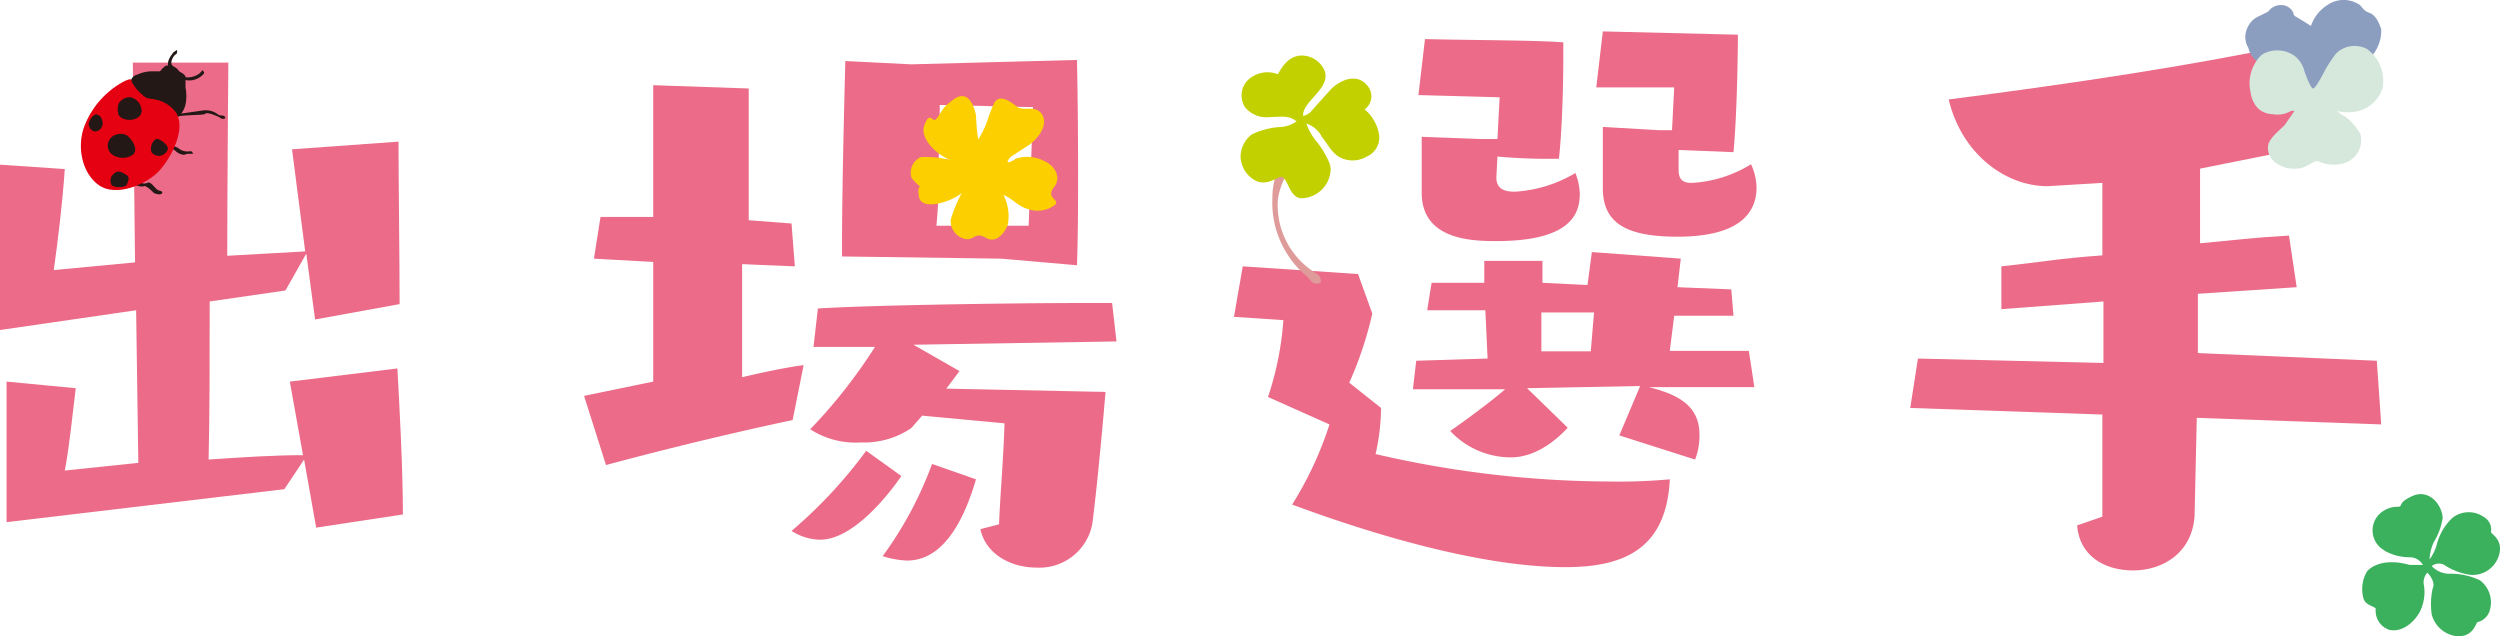 <svg xmlns="http://www.w3.org/2000/svg" viewBox="0 0 227.72 57.96"><title>アセット 1</title><path d="M28.8,48.06l-1.1-6.2-1.8,2.7-25.3,3V34.76l6.3.6c-.3,2.4-.6,5.5-1,7.5l6.7-.7-.2-13.9L0,30.06V15l5.9.4c-.2,3-.6,6.3-1,9.2l7.4-.7-.2-18.2h8.7s-.1,11.5-.1,17.6l7.1-.4-1.2-9.3,9.7-.7c0,3.2.1,11.2.1,14.8l-7.7,1.4-.8-6L26,26.46l-6.9,1c0,5,0,10.6-.1,14.4,2.9-.2,5.9-.4,8.6-.4l-1.2-6.7,9.8-1.2c.2,3.7.5,9.2.5,13.3Z" style="fill:#eb6b88"/><path d="M72.2,38.26c-4.7,1-10.7,2.4-17,4.1l-2-6.3,6.3-1.3V23.86l-5.4-.3.6-3.8h4.8v-12l8.7.3v12l3.9.3.3,3.9-4.8-.2v10.3c1.7-.4,4-.9,5.6-1.1Zm9.9,5.1c-.2.3-3.9,5.8-7.4,5.8a5,5,0,0,1-2.6-.8,42.69,42.69,0,0,0,6.8-7.3Zm8.9,4.4c.1-2.6.4-5.9.5-9.2l-7.5-.7L83,39a7.68,7.68,0,0,1-4.6,1.3,7.59,7.59,0,0,1-4.6-1.2,47.53,47.53,0,0,0,5.9-7.5H74.1l.4-3.5c4.6-.3,17.6-.5,24.3-.5h2.5l.4,3.5-18.5.3,4.2,2.4-1.2,1.6,14.5.3c-.3,3.6-.8,8.9-1.2,12a4.9,4.9,0,0,1-5.1,4c-2.3,0-4.6-1.2-5.1-3.5Zm.2-24.2-14.5-.2v-1.3c0-5.7.3-16.5.3-16.5l6,.3,15.1-.4s.1,4.4.1,10c0,2.8,0,5.8-.1,8.7Zm-2.3,20.1c-1.9,6.5-4.6,7.4-6.3,7.4a8.51,8.51,0,0,1-2.2-.4,34,34,0,0,0,4.5-8.4Zm4.9-26-8.3-.8c0,1.2-.1,2.5-.2,3.7h8.4Zm-8.2-8.1s0,2.3-.1,4.9l8.4.8.2-5.5Z" style="fill:#eb6b88"/><path d="M200.1,38.06l-.2,8.9c-.2,3.4-2.9,5-5.6,5s-4.9-1.4-5.1-4.1l2.3-.8v-9.3l-17.5-.6.7-4.5,16.9.4v-5.6l-9.3.7v-3.9c3.8-.4,5.1-.7,9.2-1v-6.6l-5,.3c-3.8,0-7.8-2.9-9-7.9,11.7-1.5,22.1-3.1,30.7-4.9l2.2,9.2-10,2v6.8c3.3-.3,4.6-.5,8.1-.7l.7,4.7-9,.6v5.4l16.3.7.4,5.8Z" style="fill:#eb6b88"/><path d="M115.5,36.16a28.05,28.05,0,0,0,1.4-7l-4.5-.3.8-4.6,10.5.7,1.3,3.6a33.28,33.28,0,0,1-2.1,6.3l2.9,2.3a20.07,20.07,0,0,1-.5,4.2,95.39,95.39,0,0,0,21.3,2.5,50.55,50.55,0,0,0,5.5-.2c-.3,6.2-4,8-9.5,8-7.8,0-17.9-3.1-24.9-5.7a32.36,32.36,0,0,0,3.4-7.3Zm32,3.5,1.9-4.5-10.3.2,3.7,3.6c-2.5,2.7-4.7,2.7-5.2,2.7a7.56,7.56,0,0,1-5.5-2.4c1.7-1.2,3.6-2.6,5-3.8h-8.4l.3-2.6,6.5-.2-.2-4.4H130l.4-2.5h4.8v-2h5.3v2l4.1.2.4-3,8.1.6-.3,2.6,4.9.2.2,2.4h-5.4l-.4,3.2h7.2l.5,3.3h-9.6c2.3.6,4.6,1.5,4.6,4.3a5.87,5.87,0,0,1-.4,2.3Zm-11.2-23.5c0,1.1.8,1.3,1.7,1.3a12.19,12.19,0,0,0,5.5-1.7,5.84,5.84,0,0,1,.4,1.8c0,1.5-.3,4.4-7.6,4.4-2.2,0-6.8-.1-6.8-4.4v-5.1l5.2.2h1.7l.2-3.8-7.4-.2.6-5.1c3.9.1,10.3.1,12.6.3v1.2c0,2.6-.1,6.7-.4,9.4a52.4,52.4,0,0,1-5.6-.2l-.1,1.9Zm8.9,12.3h-4.8V32h4.5Zm7.7-13c0,1,.5,1.2,1.2,1.2a11.44,11.44,0,0,0,5.4-1.7,5.37,5.37,0,0,1,.5,2.1c0,1.8-.9,4.5-7.2,4.5-4.6,0-6.8-1.2-6.8-4.4v-5.6l5.1.3h1.2l.2-3.9h-7.1l.6-5.1,12.3.3c0,2.2-.1,7.5-.4,10.7l-5-.2v1.8Z" style="fill:#eb6b88"/><path d="M16.1,4.56c.1.1,0,.4-.1.4s-.6.7-.3,1,.1.2,0,.3h-.3c-.3-.6.1-1.1.4-1.5Z" style="fill:#231815"/><path d="M16.6,6.86c.3.4,1.3.1,1.6-.2s.2-.3.3-.2a.31.31,0,0,1,.1.2,1.72,1.72,0,0,1-2.1.5c-.1-.1-.2-.2-.1-.3Z" style="fill:#231815"/><path d="M15.3,10.36h1.1l2.1-.3a1.79,1.79,0,0,1,1.4.4c.2.1.5,0,.6.2s-.3.2-.4.1-1.2-.6-1.4-.4-2.4,0-3.6.5-.3.1-.4,0A2.65,2.65,0,0,1,15.3,10.36Z" style="fill:#231815"/><path d="M15.4,13.26c.3-.1.5.1.8.2a1.31,1.31,0,0,0,1.2.3l.2.2c0,.1-.6,0-.7.1s-.6,0-.9-.3-.7-.2-.7-.3S15.3,13.26,15.4,13.26Z" style="fill:#231815"/><path d="M12.3,16.46c.3,0,.7.4,1.1.2s.7.6,1.1.7.3.2.2.3-.6,0-.7-.1-.7-.7-.9-.6-.9-.1-.9-.2A.37.37,0,0,1,12.3,16.46Z" style="fill:#231815"/><path d="M14.9,6.16c.2-.3.6-.2.9-.1s.4.3.6.5a1,1,0,0,1,.5.4V8a3.79,3.79,0,0,1,0,1.5c-.1.5-.5,1.2-1,1.3s-1-.7-1.5-.9-1.5-.3-2-.8a2.39,2.39,0,0,1-.5-1.4.78.78,0,0,1,.6-.9,3.08,3.08,0,0,1,1.3-.3h.7C14.7,6.46,14.7,6.26,14.9,6.16Z" style="fill:#231815"/><path d="M11.4,7.36c.3-.1.6-.3.6.1a4,4,0,0,0,1,1.2c.4.4.7.3,1.1.4a3,3,0,0,1,2,1.3c.8,1.5-.5,4-1.6,5.2S10.6,18,9,16.86s-2-3.6-1.3-5.4A7.81,7.81,0,0,1,11.4,7.36Z" style="fill:#e50012"/><path d="M9.9,12.86a1,1,0,0,0,.3,1.2,1.67,1.67,0,0,0,1.8.1c.7-.4.1-1.4-.4-1.8a1.18,1.18,0,0,0-1-.1A1.06,1.06,0,0,0,9.9,12.86Z" style="fill:#231815"/><path d="M8.9,10.46c-.3-.2-.7.4-.8.7s.2.9.7.8a.75.75,0,0,0,.5-1A.66.66,0,0,0,8.9,10.46Z" style="fill:#231815"/><path d="M15.3,13.56c0-.4-.8-1-1.1-.9a1.09,1.09,0,0,0-.4,1.2.81.81,0,0,0,.9.3A.9.9,0,0,0,15.3,13.56Z" style="fill:#231815"/><path d="M11.6,16c-.3-.2-.8-.6-1.2-.2a.8.8,0,0,0-.2,1.1,1.48,1.48,0,0,0,1.3,0C11.7,16.56,11.8,16.16,11.6,16Z" style="fill:#231815"/><path d="M12.9,10.16a1.3,1.3,0,0,0-1-1.3,1.15,1.15,0,0,0-1.1.6,1.7,1.7,0,0,0,0,1C11.2,11.16,12.8,11.06,12.9,10.16Z" style="fill:#231815"/><path d="M226.9,48.46a1.34,1.34,0,0,0-.7-1.4,2.4,2.4,0,0,0-2.8.1,5,5,0,0,0-1.4,2.3,4.13,4.13,0,0,1-.7,1.5,4.19,4.19,0,0,1,.4-1.6,5.84,5.84,0,0,0,.8-2.2c-.1-1.3-1.3-2.6-2.7-2s-.9.9-1.3,1a2.41,2.41,0,0,0-1.8.7,2.09,2.09,0,0,0,.1,3c.1.1.3.2.4.3a4.65,4.65,0,0,0,2.3.6,1.39,1.39,0,0,1,1.2.7h-1.2c-2.1-.6-3.4,0-3.9.6a3.17,3.17,0,0,0-.3,2.5c.2.6,1.1.7,1.1.9a1.83,1.83,0,0,0,1.2,1.9c1.2.3,2.3-.7,2.8-1.6a4,4,0,0,0,.4-2.4,1.31,1.31,0,0,1,.3-1.2c.4.4.7,1,.5,1.4a6.47,6.47,0,0,0-.1,2.4,2.67,2.67,0,0,0,2.4,2c1.5,0,1.6-1.3,1.8-1.3a1.53,1.53,0,0,0,1.1-1.1,2.53,2.53,0,0,0-.9-2.7,6.26,6.26,0,0,0-2.7-.6,2.19,2.19,0,0,1-1.7-.7,1.05,1.05,0,0,1,1.3,0,5.84,5.84,0,0,0,2.2.8,2.5,2.5,0,0,0,2.6-1.7C228.1,49.16,226.9,48.66,226.9,48.46Z" style="fill:#3bb05d"/><path d="M120.3,25.76a.83.83,0,0,0-.3-.8,7.24,7.24,0,0,1-3.6-6.8,6.66,6.66,0,0,1,1.5-3.3c.1-.1-.1-.6-.3-.7s-.4-.1-.5.1a6.36,6.36,0,0,0-1.2,3.8,8.75,8.75,0,0,0,3,7c.3.2.4.5.7.7A.85.85,0,0,0,120.3,25.76Z" style="fill:#de9b99"/><path d="M114.2,16.36c.8.5,1.5.2,2.3-.2s.8,1.8,2,1.9a2.72,2.72,0,0,0,2.7-2.5,1.7,1.7,0,0,0-.1-.7,8.18,8.18,0,0,0-1.2-2,5.07,5.07,0,0,1-.9-1.6,2.36,2.36,0,0,1,1.4,1.2c.5.6.9,1.5,1.7,1.9a2.54,2.54,0,0,0,2.4-.1,1.89,1.89,0,0,0,1.1-2.1,3.84,3.84,0,0,0-1.3-2.2,1.46,1.46,0,0,0,.3-2.1c-.9-1.2-2.4-.7-3.4.3l-1.7,1.9a1.37,1.37,0,0,1-.8.5c-.1-1.3,2.4-2.4,2-4a2.26,2.26,0,0,0-2.1-1.5c-1.1,0-1.7.8-2.2,1.7a2.61,2.61,0,0,0-2.8.6,2,2,0,0,0-.2,2.4,2.54,2.54,0,0,0,2.3.9c.9,0,1.7-.2,2.4.4a3,3,0,0,1-1.3.5,6.81,6.81,0,0,0-2.8.7,2.61,2.61,0,0,0-1,2A2.57,2.57,0,0,0,114.2,16.36Z" style="fill:#c3d000"/><path d="M216.9,2.66c-.2-.6-.5-1.3-1.1-1.5s-.7-.7-1-.8a2.58,2.58,0,0,0-2.8.1,3.58,3.58,0,0,0-1.5,1.9l-.8-.5-.5-.3c-.2-.1-.3-.2-.3-.4a1.23,1.23,0,0,0-1.1-.7,1.43,1.43,0,0,0-1.2.6l-.8.4a2,2,0,0,0-1.1,1.1,1.9,1.9,0,0,0,.1,1.8,2,2,0,0,0,.9,1.3c.7.5,2.8,3.2,3.7,3.3l1,.3,1.9-.4a30.6,30.6,0,0,0,3.6-3.6A3.54,3.54,0,0,0,216.9,2.66Z" style="fill:#8c9ec0"/><path d="M215.6,4.46a2.42,2.42,0,0,0-2.8.4,13,13,0,0,0-1,1.5c-.3.6-.9,1.7-1.1,1.7s-.6-1-.8-1.6a2.58,2.58,0,0,0-.8-1.3A2.71,2.71,0,0,0,206,5a3.62,3.62,0,0,0-1,3.4,2.63,2.63,0,0,0,.7,1.5,2.11,2.11,0,0,0,1.3.5,2.49,2.49,0,0,0,1.7-.3h.3l-.9,1.3c-.5.5-1.3,1.1-1.5,1.8a1.69,1.69,0,0,0,.8,1.7,2.85,2.85,0,0,0,2.2.4c.6-.1,1.3-.8,1.6-.6a3.36,3.36,0,0,0,2.2.2,2.2,2.2,0,0,0,1.6-2.7h0a5.39,5.39,0,0,0-1.4-1.6,1.79,1.79,0,0,1-.7-.5,3.33,3.33,0,0,0,1.4.1,3.12,3.12,0,0,0,2.7-2.1A3.55,3.55,0,0,0,215.6,4.46Z" style="fill:#d6e7dc"/><path d="M93.8,13.16l-1.7,1.1c-.1.1-.4.4-.3.5s.6-.2.7-.3a3.34,3.34,0,0,1,2.6.2c.8.3,1.7,1.4.9,2.4s.6,1.1.1,1.6a2.6,2.6,0,0,1-2.4.4c-.9-.2-1.5-1-2.3-1.3a4.2,4.2,0,0,1,.4,2.7c-.2.6-1,1.8-2,1.2s-1.1.3-1.9.1A1.66,1.66,0,0,1,86.6,20a12.23,12.23,0,0,1,1-2.4c-1.2.9-3.7,1.6-3.9.3s.3-.7.1-.9-.7-.6-.8-.9a1.56,1.56,0,0,1,.9-1.8h.2a9.25,9.25,0,0,1,2.9.4c-1.4-.3-3.3-2-2.8-3.3s.7-.3,1-.5.6-1,1.1-1.4,1-.9,1.6-.7.9,1.2,1,1.7a19.88,19.88,0,0,0,.2,2.2,8,8,0,0,0,.8-1.6,13.36,13.36,0,0,1,.7-1.8c.5-.7,1.4-.1,2,.4s1.7-.2,2.3.7S94.7,12.46,93.8,13.16Z" style="fill:#fccf00"/></svg>